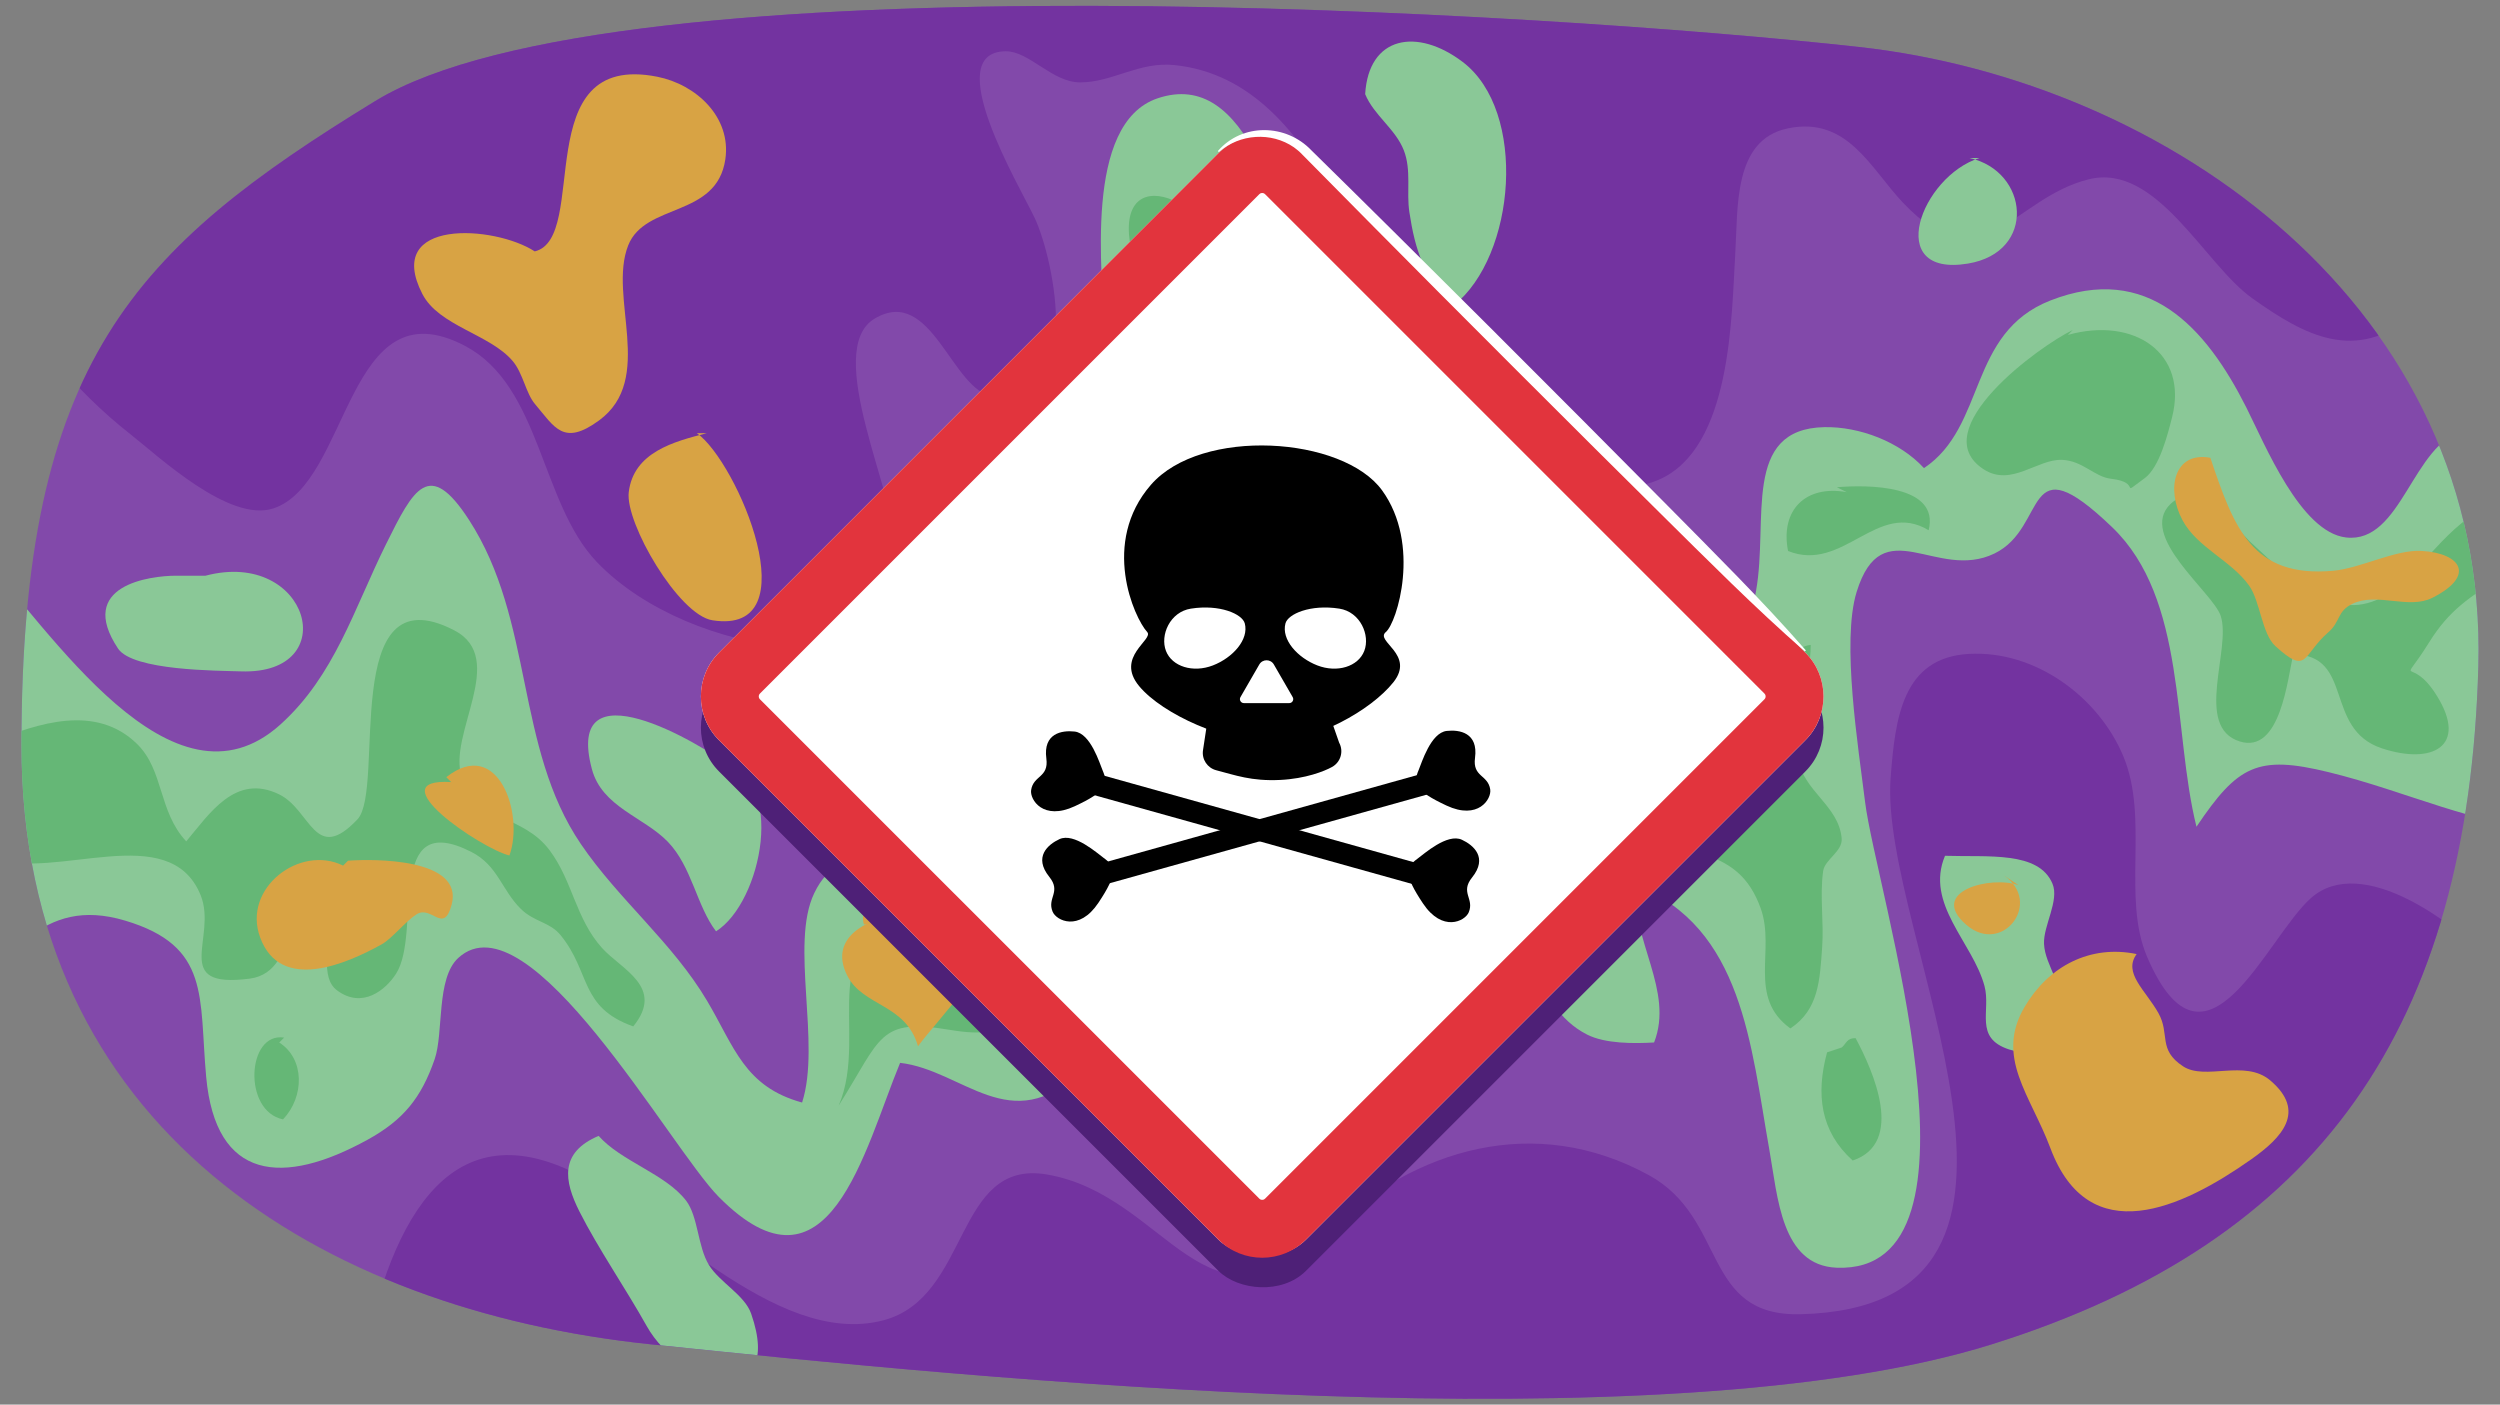 <?xml version="1.0" encoding="UTF-8"?><svg id="Layer_1" xmlns="http://www.w3.org/2000/svg" width="760" height="427" xmlns:xlink="http://www.w3.org/1999/xlink" viewBox="0 0 760 427"><rect x="0" y="0" width="760" height="427" fill="#808080" stroke="none"/><defs><style>.cls-1,.cls-2{fill:none;}.cls-3{clip-path:url(#clippath);}.cls-4{fill:#fff;}.cls-5{fill:#8249aa;}.cls-6{fill:#8ac897;}.cls-7{fill:#65b776;}.cls-8{fill:#d8a344;}.cls-9{fill:#e2343d;}.cls-10{fill:#7333a0;}.cls-11{fill:#4e2077;}.cls-12{clip-path:url(#clippath-1);}.cls-2{stroke:#000;stroke-miterlimit:10;stroke-width:6.505px;}</style><clipPath id="clippath"><path class="cls-1" d="M6.517,226.411c0,116.516,91.122,171.787,191.206,182.244s307.723,31.37,407.807,0c100.085-31.37,144.899-97.097,147.886-206.144,2.988-109.047-94.109-177.762-188.219-188.219C471.088,3.835,187.266-14.091,114.07,30.723S6.517,109.895,6.517,226.411Z"/></clipPath><clipPath id="clippath-1"><rect class="cls-1" x="260.75" y="88.754" width="245.915" height="245.915" rx="18.361" ry="18.361" transform="translate(-37.317 333.331) rotate(-45)"/></clipPath></defs><g class="cls-3"><path class="cls-5" d="M6.517,226.411c0,116.516,91.122,171.787,191.206,182.244s307.723,31.37,407.807,0c100.085-31.37,144.899-97.097,147.886-206.144,2.988-109.047-94.109-177.762-188.219-188.219C471.088,3.835,187.266-14.091,114.07,30.723S6.517,109.895,6.517,226.411Z"/><path class="cls-10" d="M-1.757,80.904c9.519,19.809,24.203,37.577,41.422,51.118,8.599,6.763,30.054,26.946,43.445,22.534,23.384-7.704,22.109-68.439,58.273-49.395,23.095,12.162,22.907,47.729,40.035,65.67,14.322,15.002,37.938,24.111,58.342,25.869,23.354,2.013,30.396-8.219,32.043-30.904,1.034-14.237-21.991-59.444-5.872-68.962,17.355-10.247,23.343,22.007,36.038,23.722,28.077,3.793,18.488-41.784,12.585-54.271-4.594-9.718-29.01-50.487-8.838-50.695,7.205-.074,14.104,9.477,22.699,9.458,9.871-.022,17.852-6.4,28.673-5.259,46.806,4.937,56.933,72.245,84.963,101.068,13.663,14.049,40.428,34.394,62.189,24.991,22.248-9.614,22.127-49.843,23.289-68.957,.846-13.906-.62-34.381,15.918-37.852,18.221-3.825,25.207,12.219,35.11,22.631,24.062,25.298,33.004-1.334,56.397-7.16,20.699-5.155,35.079,25.745,49.759,36.19,16.211,11.534,31.235,19.458,48.776,5.266,27.21-22.015,32.598-72.253,1.31-91.076-17.613-10.596-39.452-13.965-57.622-24.055-36.666-20.361-72.942-47.18-112.26-62.24-52.249-20.014-114.248-22.263-169.603-23.315-75.487-1.435-156.062-4.101-229.449,15.951C103.436-71.713,50.883-35.559,28.809,29.033c-6.522,19.084-10.511,38.617-30.567,51.871Z"/><path class="cls-10" d="M101.315,539.501c2.731-32.129-6.496-218.038,70.547-184.275,27.083,11.869,63.486,54.791,96.608,46.166,26.652-6.941,21.532-49.123,49.749-44.355,36.768,6.213,48.112,52.768,84.885,17.759,27.242-25.935,63.665-36.334,98.047-17.61,24.125,13.138,16.008,43.121,46.281,42.337,89.903-2.329,23.722-115.674,27.316-163.009,1.378-18.144,3.542-36.599,23.807-37.729s39.424,13.16,46.926,31.089c7.935,18.964-.502,43.037,7.271,61.08,17.76,41.224,36.114-5.783,49.755-17.925,15.412-13.717,44.256,7.485,56.641,21.36,63.016,70.604-77.365,135.789-123.531,152.318-82.359,29.486-183.387,14.479-269.491,19.964-47.007,2.994-94.211,2.776-141.176,6.206-26.852,1.961-45.739,7.145-69.185,18.973-17.922,9.042-39.652,14.168-54.451,47.652Z"/><path class="cls-6" d="M-6.239,168.256c21.282,22.831,58.565,81.712,91.523,51.961,16.483-14.878,22.36-35.215,32.093-54.831,8.381-16.892,13.07-26.023,25.169-7.385,19.872,30.613,13.974,69.08,34.038,98.586,11.535,16.963,27.835,29.894,38.375,47.672,8.322,14.037,11.327,26.089,28.874,30.911,5.817-17.98-3.76-48.096,3.691-63.633,9.013-18.796,23.021-1.082,38-2.803,32.402-3.722,16.017-77.637,8.949-100.263,16.611-1.16,27.576,5.753,43.082,9.353,11.896-21.928-.967-53.077-1.768-76.857-.585-17.364-6.542-63.532,16.202-71.106,53.756-17.903,43.251,163.898,102.455,167.131,9.139-29.718,29.112-8.901,42.05,6.11,7.56,8.772,9.643,19.055,20.609,15.696,10.652-3.263,14.968-29.314,16.743-39.247,3.831-21.441-4.417-49.211,20.778-49.698,10.581-.205,22.87,4.397,30.264,12.453,19.007-12.68,13.225-41.093,38.448-50.963,29.546-11.562,47.239,8.089,59.546,32.532,5.683,11.286,16.491,37.929,30.311,39.517,17.025,1.956,20.124-28.753,36.128-32.605,40.901-9.844,26.581,99.45,27.306,121.655-24.724-1.594-44.558-11.804-68.775-17.718-21.601-5.276-27.569-2.042-40.127,16.607-7.29-29.315-2.879-69.243-25.628-91.055-27.462-26.331-19.243-.018-35.798,7.999-17.587,8.517-34.096-13.541-41.888,11.689-4.667,15.11,.549,47.31,2.576,63.854,3.29,26.864,40.836,143.528-8.644,141.564-16.852-.669-17.909-21.51-20.464-35.856-5.632-31.631-8.065-67.687-40.63-80.434-1.382,16.674,11.735,32.152,5.593,47.823-6.158,.351-14.823,.412-20.363-2.401-17.142-8.702-17.327-32.831-28.717-45.275-12.638-13.807-16.491-7.434-17.529,7.601-1.315,19.032,3.764,34.331-15.941,46.146-28.181,16.896-23.943-50.341-59.671-36.438-18.873,7.344-18.297,25.545-32.237,39.159-21.032,20.539-35.623-.41-54.752-2.598-10.948,26.481-21.671,74.565-55.161,40.712-14.74-14.9-57.696-92.288-79.164-72.6-6.772,6.211-4.379,22.719-7.176,30.793-4.086,11.799-9.558,18.502-20.389,24.464-25.691,14.142-46.179,12.549-49.066-19.105-2.22-24.341,1.377-39.742-24.643-47.507-25.882-7.724-34.651,12.418-53.272,26.057-2.902-33.3-15.705-60.03-6.752-94.869,3.553-13.824,14.66-23.755,15.755-42.8Z"/><path class="cls-7" d="M-12.214,213.853c-25.505,6.785-6.444,40.968,9.867,46.984,19.18,7.074,53.841-12.013,63.329,11.274,5.238,12.858-9.427,28.567,14.938,25.395,16.455-2.143,8.918-30.603,21.81-14.315,3.417,4.317-.707,13.831,4.743,17.89,7.66,5.706,14.773-.1,17.958-5.118,7.899-12.443-3.62-50.442,22.864-36.975,8.049,4.093,9.206,11.583,15.047,17.328,4.069,4.003,8.786,3.927,12.086,7.984,9.259,11.381,5.7,21.898,22.072,27.731,9.753-11.935-3.644-17.337-9.466-23.821-8.111-9.034-8.895-20.266-15.937-29.705-8.217-11.015-22.006-8.574-26.7-22.181-4.496-13.033,14.219-36.139-2.316-44.706-35.122-18.197-20.807,48.334-29.402,57.451-13.03,13.821-14.084-2.836-23.837-7.589-13.374-6.518-21.264,6.096-28.228,14.293-8.541-9.154-6.754-21.571-14.93-29.587-12.5-12.257-30.088-6.369-43.93-.715,.507-8.595-3.912-15.586-9.969-11.619Z"/><path class="cls-6" d="M62.476,175.014h-8.963c-7.911,.013-30.4,2.907-17.639,22.136,4.506,6.789,30.402,6.709,37.385,6.948,31.37,1.076,20.691-37.377-10.784-29.084Z"/><path class="cls-7" d="M86.377,315.431c-11.329-1.795-12.64,22.342-.338,24.861,6.531-6.845,6.663-18.405-1.156-23.367"/><path class="cls-7" d="M282.064,282.567c-37.025-1.319-17.208,30.837-27.126,53.562,13.093-20.741,12.013-26.718,33.703-23.067,20.758,3.494,21.485-4.109,26.326-23.48,3.745-14.982,3.393-32.462,7.429-46.739,1.998-7.069-1.697-6.81,5.43-10.762,7.883-4.372,20.22,1.282,22.934,8.677,3.942,10.742-10.638,21.876-.421,31.092,13.844,12.488,20.019-10.291,19.22-20.577-.828-10.669-7.362-24.296,11.984-19.602,25.836,6.269-.749,23.404,4.801,35.682,3.014,6.666,11.523,3.945,16.56,7.681,3.316,2.46-1.543,9.257,5.314,10.654,19.339,3.938,3.293-31.558,5.083-36.062,7.76-19.527,30.807-3.406,38.905,.737,19.511,9.981,22.162-17.314,5.38-26.299-13.821-7.4-44.139,10.039-47.116-10.589-.672-4.656,4.788-8.722,4.328-11.4-2.206-12.841-14.745-11.552-21.351-19.554-11.089-13.433,4.671-29.541-2.563-44.222-2.836-5.755-8.834-4.571-11.792-8.881-9.373-13.656-1.782-32.255-5.513-47.544-5.634-23.083-37.877-34.772-28.835-2.455,6.19,22.123,19.354,31.621,18.731,55.991-.437,17.098,5.322,24.501,7.359,39.729,1.653,12.361,.55,10.868,7.591,22.104,3.884,6.197,10.889,8.31,2.34,16.557-19.327-8.79-22.254-25.691-47.938-23.811,.178,10.94,30.099,22.196,11.733,32.923-22.869,13.357-21.539-31.482-36.609-33.765-4.109,6.05,5.544,18.3,6.969,26.62,1.518,8.863,.683,20.51,.017,29.47-1.225,16.499-5.043,55.646-32.876,37.33Z"/><path class="cls-7" d="M504.641,233.272c-3.558-15.301-29.008,4.204-6.146,18.67,14.459,9.149,29.925,5.11,36.767,24.22,4.551,12.711-4.14,26.916,9.006,36.479,8.678-5.726,8.947-14.773,9.667-24.669,.56-7.693-.765-15.519,.303-23.176,.495-3.55,6.019-5.957,5.625-9.994-.981-10.035-11.425-13.978-13.469-24.485-2.105-10.822,4.185-23.757,4.059-34.26-17.061,1.464-14.732,68.232-45.814,37.215Z"/><path class="cls-7" d="M561.405,149.619c-12.321-2.269-20.298,5.294-17.838,17.883,16.766,6.77,27.167-15.735,42.744-6.302,3.447-13.909-18.763-13.878-27.893-13.075"/><path class="cls-7" d="M630.12,100.324c-10.123,4.81-45.322,30.468-27.112,42.327,8.434,5.493,16.345-3.192,23.898-2.853,6.285,.283,9.832,5.18,14.821,5.744,9.93,1.122,1.979,5.895,10.27-.183,4.507-3.304,7.013-13.39,8.325-18.559,4.923-19.399-11.478-30.642-31.697-24.982"/><path class="cls-7" d="M683.896,164.557c-4.862-4.903-16.143-18.916-24.037-11.377-10.134,9.68,12.836,26.844,15.232,34.036,3.35,10.054-8.271,33.842,5.835,38.196,12.346,3.81,14.469-19.057,16.235-26.488,18.582,.129,9.17,22.701,26.947,28.575,15.302,5.056,26.181-.589,16.788-15.842-8.316-13.505-11.87-1.277-2.453-16.36,6.267-10.037,12.086-13.507,22.853-20.658,10.632-7.061,24.663-23.136,1.859-21.914-15.202,.815-23.972,17.404-34.598,25.912-16.102,12.893-29.468,.074-44.662-14.08Z"/><path class="cls-7" d="M555.43,319.912c-3.425,12.635-2.102,23.979,7.79,32.891,15.934-5.373,6.265-27.188,.88-37.213-2.673-.046-2.817,1.659-4.189,2.828"/><path class="cls-7" d="M326.878,293.024c-7.9,1.529-12.89,12.932-11.647,20.759,7.335-4.503,14.923-11.986,19.364-19.372-1.975-2.801-4.388-2.849-7.717-2.881"/><path class="cls-6" d="M222.312,233.272c-9.609-7.591-50.897-31.604-42.384,.504,3.072,11.588,15.792,14.572,23.086,22.121,7.338,7.595,8.734,19.454,14.661,27.227,14.009-8.824,21.579-46.755,1.648-51.345"/><path class="cls-6" d="M181.98,345.307c-11.911,5.049-10.578,13.591-5.813,23.027,5.597,11.086,14.158,23.564,20.39,34.716,10.663,19.08,42.185,26.149,31.79-3.7-1.98-5.685-9.602-9.523-12.83-14.791-3.455-5.639-3.262-14.774-6.956-19.574-6.271-8.146-19.729-11.926-26.58-19.677Z"/><path class="cls-1" d="M353.767,328.875c-28.476-.134,.098,36.334,19.194,19.497,12.92-11.392-8.666-21.928-20.687-20.99"/><path class="cls-6" d="M415.013,28.621c2.63,6.422,9.222,10.569,11.751,17.088,2.349,6.055,.751,12.608,1.678,18.743,1.743,11.531,4.423,20.163,13.499,28.384,18.885-14.991,22.447-59.036,2.713-74.006-13.859-10.513-28.625-7.874-29.641,9.79Z"/><path class="cls-6" d="M434.432,118.249c-6.873,9.641-15.676,36.201-.26,41.702,3.732-10.115,4.689-19.087,9.787-28.841,3.879-7.422,12.476-19.765-3.551-15.848"/><path class="cls-6" d="M591.281,260.16c-6.165,14.65,8.454,26.362,12.004,39.586,2.032,7.569-3.292,15.751,7.46,19.283,8.469,2.782,13.055-3.353,15.078-11.559,1.993-8.083-4.128-13.728-4.439-20.536-.252-5.497,4.719-13.176,2.571-18.287-4.2-9.992-19.527-8.042-32.672-8.487Z"/><path class="cls-6" d="M601.737,48.041c-17.709,5.541-29.253,36.365-3.482,32.086,21.003-3.487,18.492-28.098,.494-32.086"/><path class="cls-6" d="M246.213,227.297c-16.123,10.572-.149,28.143,12.638,19.63,11.682-7.778-3.006-21.675-14.131-21.123"/><path class="cls-8" d="M104.302,263.148c-13.073-6.515-30.756,6.82-25.217,21.846,6.231,16.901,26.415,7.917,36.912,2.108,3.15-1.743,7.195-6.93,10.6-9.128,4.604-2.971,8.252,6.273,10.704-2.95,3.766-14.165-23.766-13.969-31.506-13.37"/><path class="cls-8" d="M137.166,237.753c-22.63-1.367,8.977,20.187,17.7,22.317,4.572-12.603-3.455-36.238-19.194-23.811"/><path class="cls-8" d="M671.946,139.163c-11.042-2.026-13.546,9.487-8.474,18.965,4.484,8.378,14.799,12.214,20.278,19.924,3.361,4.73,3.851,14.628,7.976,18.375,9.965,9.052,8.056,2.745,16.105-4.24,3.731-3.238,2.565-6.365,7.354-8.65,7.446-3.552,17.033,1.841,24.253-1.806,13.299-6.716,8.742-13.551-3.267-14.254-8.025-.47-18.534,5.304-26.957,6.042-24.599,2.155-30.042-12.948-37.268-34.357Z"/><path class="cls-8" d="M613.688,269.123c-8.336-3.058-27.799,1.836-15.903,12.049,10.965,9.413,23.354-6.81,11.422-15.036"/><path class="cls-8" d="M276.089,278.086c-10.392-.043-24.896,6.07-18.495,18.56,4.818,9.401,17.802,8.475,21.482,21.423,5.963-8.249,24.26-25.972,21.111-36.678-4.005-13.614-41.498-12.3-37.542-.316"/><path class="cls-8" d="M162.56,76.423c-12.238-7.966-46.061-10.191-34.166,12.937,5.034,9.787,20.567,12.207,27.484,20.423,3.148,3.739,3.968,9.764,6.77,13.064,5.983,7.047,8.61,12.907,19.452,4.974,17.193-12.581,2.692-37.558,8.864-53.201,5.155-13.066,26.94-8.342,29.542-26.218,1.849-12.707-8.765-22.722-20.747-25.084-39.445-7.776-20.336,49.073-37.198,53.105Z"/><path class="cls-8" d="M214.843,131.694c-9.897,2.521-22.247,5.747-23.704,17.939-1.115,9.327,15.123,37.307,25.439,38.931,30.045,4.729,7.62-48.197-4.722-56.87"/><path class="cls-8" d="M649.539,290.036c-14.067-2.919-26.714,3.63-34.031,16.009-9.068,15.341,1.745,26.797,7.808,42.983,11.734,31.323,39.92,18.337,61.101,3.375,9.207-6.503,16.946-14.507,5.682-24.005-7.659-6.459-19.714,.186-26.447-4.236-7.754-5.093-3.896-9.789-7.493-16.186-3.951-7.026-10.81-12.167-6.621-17.94Z"/></g><g><rect class="cls-11" x="257.528" y="95.02" width="252.359" height="252.359" rx="18.842" ry="18.842" transform="translate(-44.026 336.11) rotate(-45)"/><rect class="cls-4" x="257.528" y="85.532" width="252.359" height="252.359" rx="18.842" ry="18.842" transform="translate(-37.317 333.331) rotate(-45)"/><g class="cls-12"><g><path d="M348.754,192.144c-4.006-4.37-14.167-27.201,1.133-44.769,15.301-17.568,58.37-14.734,70.27,1.7,11.901,16.434,4.534,40.235,1.133,43.069s9.067,6.8,2.267,15.301c-6.8,8.5-23.612,17.945-37.402,18.134-13.228,.181-32.675-8.344-39.858-17.001-7.367-8.878,4.534-14.167,2.456-16.434Z"/><path d="M367.228,218.053l-1.516,10.008c-.421,2.777,1.334,5.405,4.055,6.104,5.694,1.462,10.619,3.365,19.412,2.937,7.745-.378,13.451-2.66,15.763-3.942,2.63-1.458,3.598-4.752,2.158-7.391l-4.887-13.978c-1.092-2.002-4.709-2.049-6.966-1.721l-23.413,3.406c-2.376,.346-4.246,2.205-4.606,4.579Z"/><path class="cls-4" d="M378.411,189.5c1.317,4.939-3.66,10.452-9.692,12.787-6.032,2.336-12.418,.365-14.264-4.402-1.846-4.767,1.189-11.861,7.579-12.861,8.82-1.38,15.621,1.642,16.376,4.476Z"/><path class="cls-4" d="M390.781,189.5c-1.317,4.939,3.66,10.452,9.692,12.787,6.032,2.336,12.418,.365,14.264-4.402s-1.189-11.861-7.579-12.861c-8.82-1.38-15.621,1.642-16.376,4.476Z"/><path class="cls-4" d="M382.831,201.998c.981-1.7,3.435-1.7,4.416,0l2.287,3.962,3.447,5.971c.466,.807-.116,1.816-1.048,1.816h-13.789c-.932,0-1.514-1.009-1.048-1.816l3.447-5.971,2.287-3.962Z"/><g><g><line class="cls-2" x1="320.801" y1="235.04" x2="434.325" y2="266.759"/><path d="M430.969,261.005c1.879-1.349,8.995-7.793,13.453-5.718,3.517,1.637,7.957,5.413,3.093,11.459-3.721,4.625,.751,6.367-1.022,10.609-1.127,2.695-7.983,6.148-13.895-2.691-5.912-8.839-5.272-11.044-1.629-13.658Z"/><path d="M335.215,234.251c-.908-2.128-3.653-11.327-8.541-11.863-3.856-.423-9.611,.505-8.585,8.196,.785,5.884-3.943,5.056-4.625,9.602-.433,2.888,3.64,9.396,13.278,4.901,9.637-4.495,10.232-6.712,8.473-10.836Z"/></g><g><line class="cls-2" x1="445.695" y1="234.851" x2="332.171" y2="266.57"/><path d="M335.527,260.816c-1.879-1.349-8.995-7.793-13.453-5.718-3.517,1.637-7.957,5.413-3.093,11.459,3.721,4.625-.751,6.367,1.022,10.609,1.127,2.695,7.983,6.148,13.895-2.691,5.912-8.839,5.272-11.044,1.629-13.658Z"/><path d="M431.281,234.062c.908-2.128,3.653-11.327,8.541-11.863,3.856-.423,9.611,.505,8.585,8.196-.785,5.884,3.943,5.056,4.625,9.602,.433,2.888-3.64,9.396-13.278,4.901-9.637-4.495-10.232-6.712-8.473-10.836Z"/></g></g></g></g><path class="cls-4" d="M383.708,67.38l144.331,144.331-144.331,144.331L239.376,211.711,383.708,67.38m0-21.952c-4.699,0-9.398,1.793-12.983,5.378L222.802,198.728c-7.17,7.17-7.17,18.796,0,25.966l147.922,147.922c3.585,3.585,8.284,5.378,12.983,5.378s9.398-1.793,12.983-5.378l147.922-147.922c7.17-7.17,7.17-18.796,0-25.966L396.691,50.806c-3.585-3.585-8.284-5.378-12.983-5.378h0Z"/><path class="cls-9" d="M383.708,58.671c.514,0,.788,.274,.878,.364l151.799,151.799c.09,.09,.364,.364,.364,.878s-.274,.788-.364,.878l-151.798,151.798c-.09,.09-.364,.364-.878,.364s-.789-.274-.878-.364L231.031,212.59c-.484-.484-.484-1.272,0-1.757L382.829,59.035c.09-.09,.364-.364,.878-.364m0-17.6c-4.822,0-9.644,1.84-13.323,5.519L218.586,198.388c-7.358,7.358-7.358,19.288,0,26.647l151.798,151.798c3.679,3.679,8.501,5.519,13.323,5.519s9.644-1.84,13.323-5.519l151.798-151.798c7.358-7.358,7.358-19.288,0-26.647L397.031,46.59c-3.679-3.679-8.501-5.519-13.323-5.519h0Z"/><path class="cls-4" d="M370.228,45.922c7.392-8.568,20.735-8.348,28.474-.181,31.552,30.963,76.827,76.248,108.084,107.818,14.314,14.49,28.784,28.807,42.199,44.162l-.311,.311c-15.354-13.415-29.671-27.885-44.162-42.199-21.674-21.41-64.966-64.691-86.371-86.35-7.605-7.652-15.156-15.365-22.761-23.017-.541-.568-1.424-1.214-2.044-1.694-6.857-4.728-16.434-4.137-22.796,1.461l-.312-.312h0Z"/></g></svg>